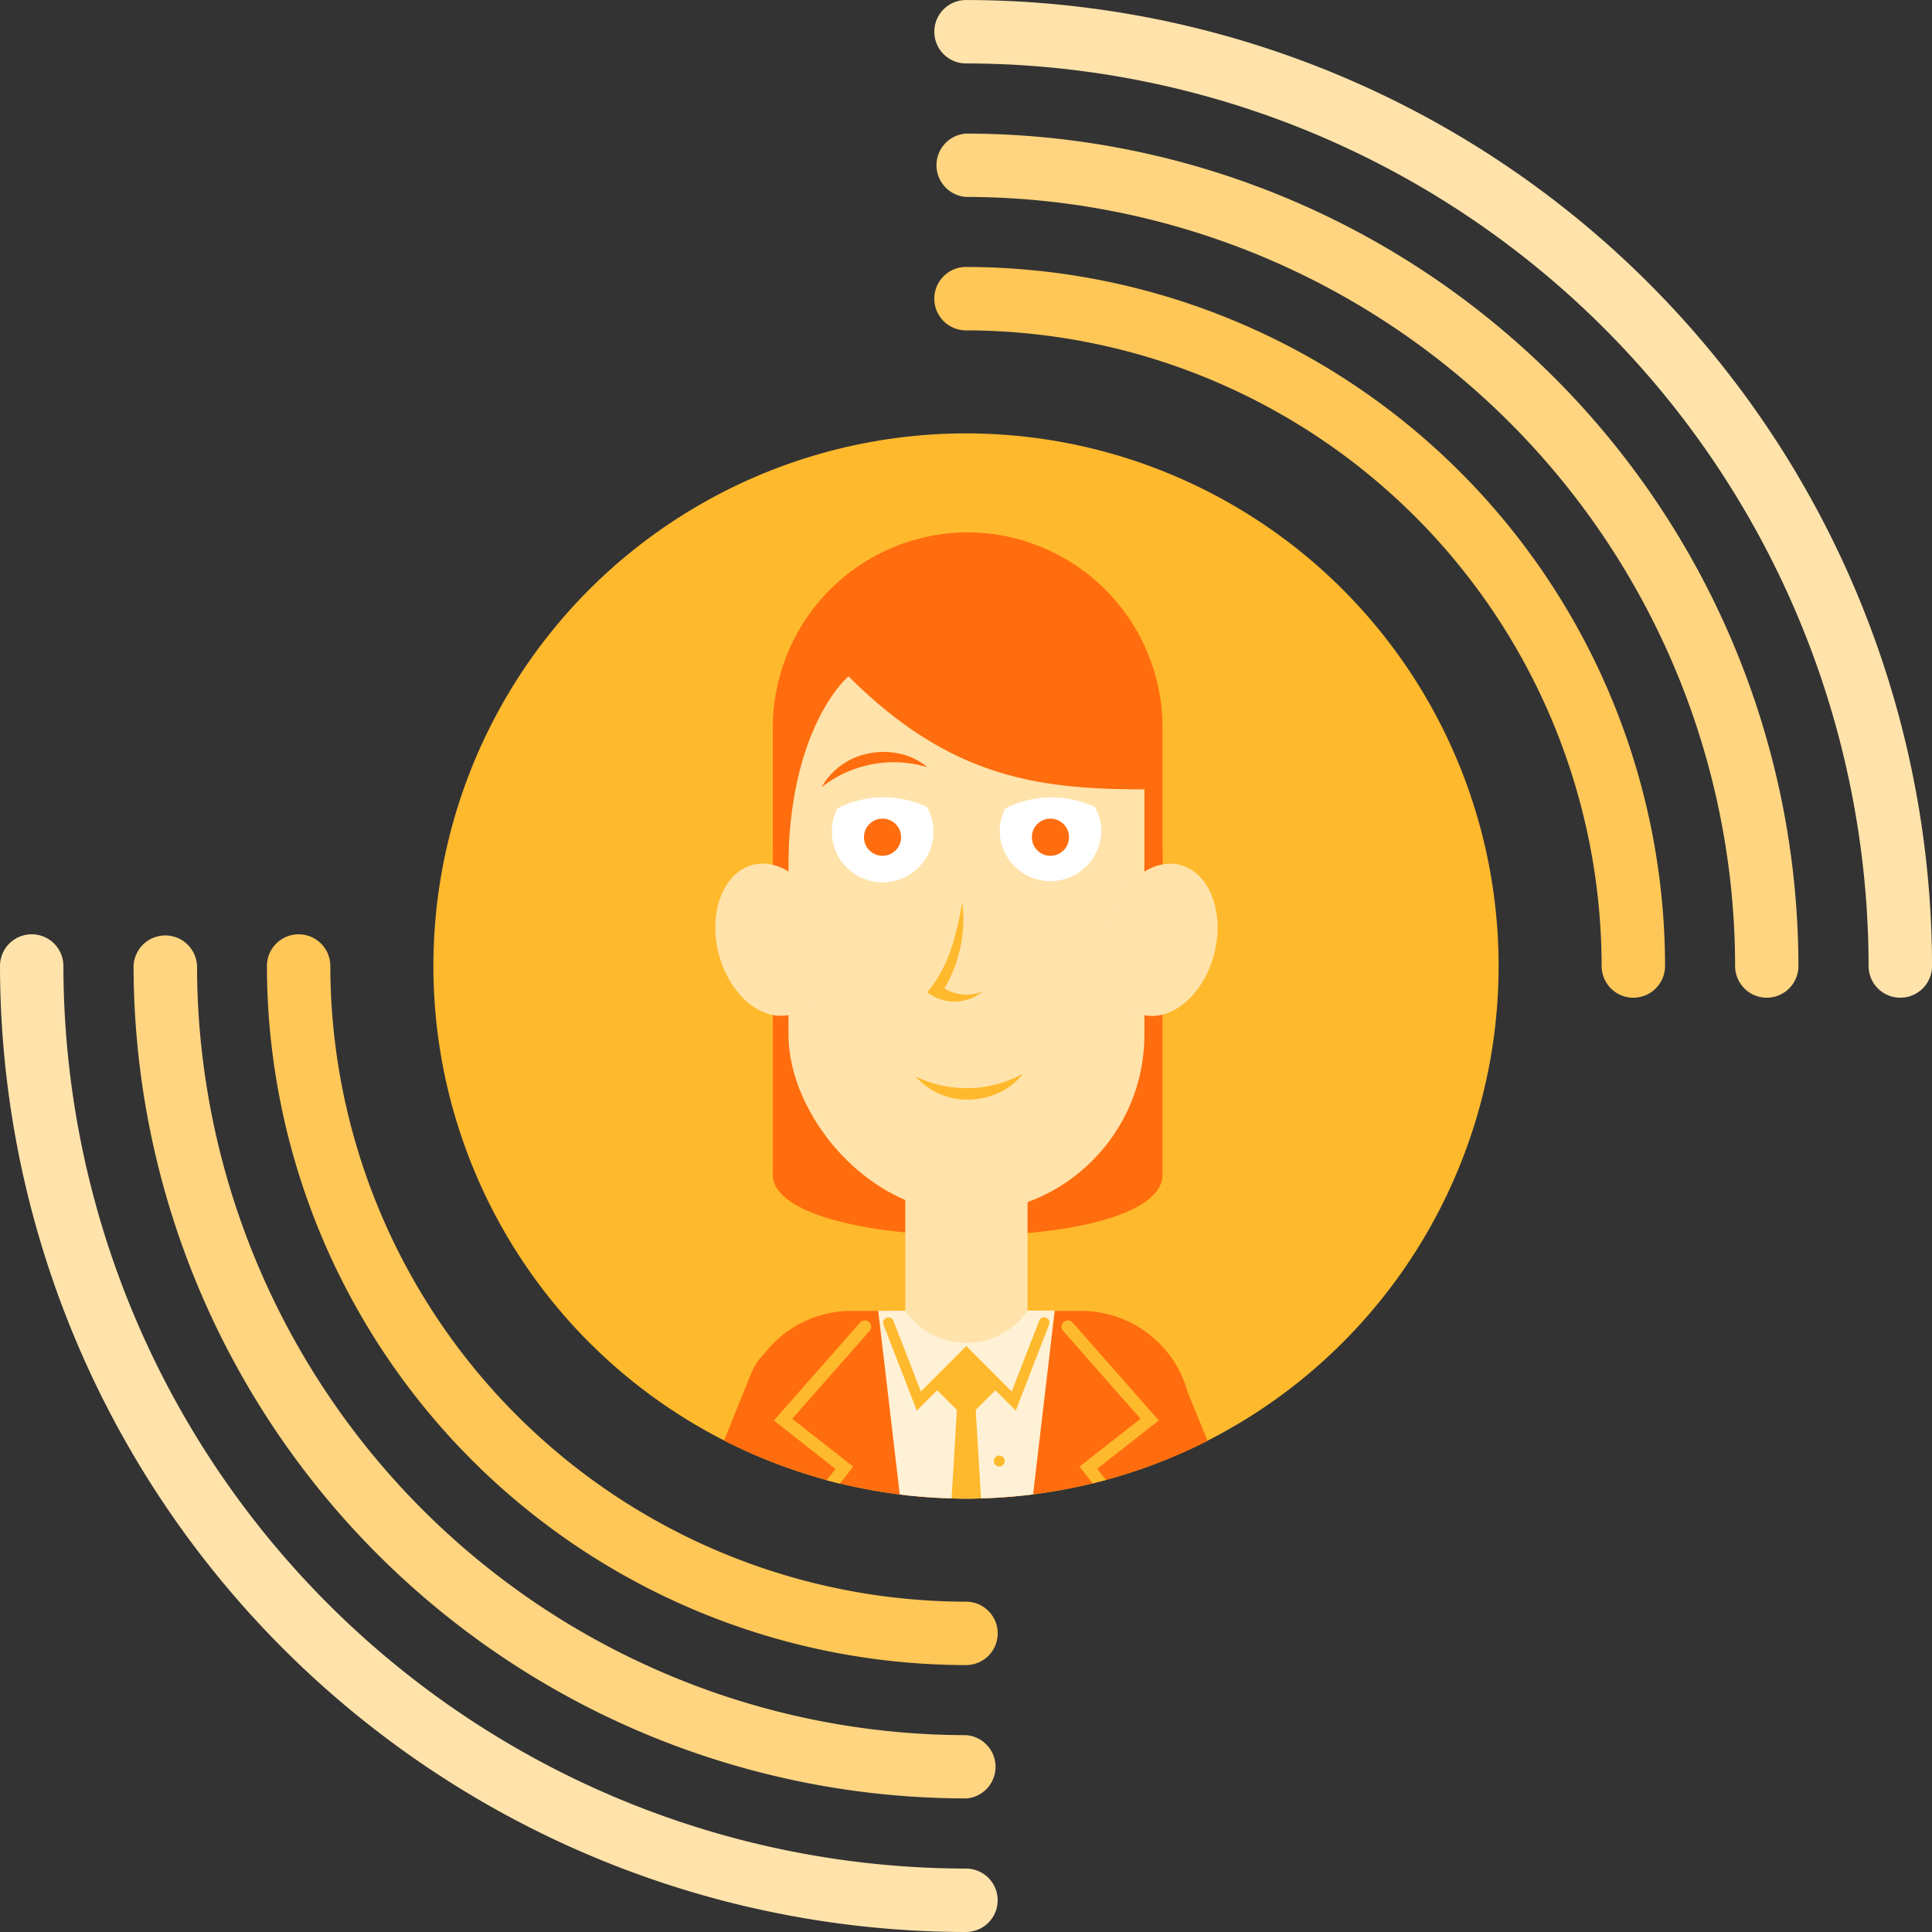 <svg xmlns="http://www.w3.org/2000/svg" xmlns:xlink="http://www.w3.org/1999/xlink" viewBox="0 0 84.338 84.338">
  <rect x="0" y="0" width="84.338" height="84.338" fill="#333333" stroke="none"/>
  <defs>
    <style>
      .cls-1 {
        fill: #ffb92d;
      }

      .cls-2 {
        fill: url(#linear-gradient);
      }

      .cls-3 {
        fill: #ffc757;
      }

      .cls-4 {
        fill: #ffe3ab;
      }

      .cls-5 {
        fill: #ffd581;
      }

      .cls-6 {
        fill: url(#linear-gradient-2);
      }

      .cls-7 {
        fill: #fff1d5;
      }

      .cls-8 {
        fill: url(#linear-gradient-3);
      }

      .cls-9 {
        fill: url(#linear-gradient-4);
      }

      .cls-10 {
        fill: #fff;
      }

      .cls-11 {
        fill: url(#linear-gradient-5);
      }

      .cls-12 {
        fill: url(#linear-gradient-6);
      }

      .cls-13 {
        fill: url(#linear-gradient-7);
      }

      .cls-14 {
        fill: url(#linear-gradient-8);
      }
    </style>
    <linearGradient id="linear-gradient" x1="0.544" y1="-0.155" x2="0.571" y2="-0.661" gradientUnits="objectBoundingBox">
      <stop offset="0.12" stop-color="#ff6d0e"/>
      <stop offset="0.25" stop-color="#ff7511"/>
      <stop offset="0.46" stop-color="#ff8b1a"/>
      <stop offset="0.72" stop-color="#ffb029"/>
      <stop offset="0.78" stop-color="#ffb92d"/>
    </linearGradient>
    <linearGradient id="linear-gradient-2" x1="0.5" y1="-1.191" x2="0.5" y2="-1.56" xlink:href="#linear-gradient"/>
    <linearGradient id="linear-gradient-3" x1="0.5" y1="-0.071" x2="0.5" y2="-0.162" xlink:href="#linear-gradient"/>
    <linearGradient id="linear-gradient-4" x1="0.5" y1="-0.275" x2="0.5" y2="-0.377" xlink:href="#linear-gradient"/>
    <linearGradient id="linear-gradient-5" x1="0.182" y1="-8.4" x2="0.156" y2="-9.146" xlink:href="#linear-gradient"/>
    <linearGradient id="linear-gradient-6" x1="0.5" y1="-2.685" x2="0.5" y2="-3.377" xlink:href="#linear-gradient"/>
    <linearGradient id="linear-gradient-7" x1="0.408" y1="-6.948" x2="0.399" y2="-7.733" xlink:href="#linear-gradient"/>
    <linearGradient id="linear-gradient-8" x1="0.501" y1="-0.937" x2="0.501" y2="-1.667" xlink:href="#linear-gradient"/>
  </defs>
  <g id="HP_Icon2" transform="translate(-0.5 -0.5)">
    <circle id="Ellipse_51" data-name="Ellipse 51" class="cls-1" cx="23.25" cy="23.25" r="23.25" transform="translate(19.419 19.419)"/>
    <path id="Path_509" data-name="Path 509" class="cls-2" d="M207.746,342.65a4.825,4.825,0,0,0-4.643-3.57H193.052a4.8,4.8,0,0,0-3.8,1.876,2.557,2.557,0,0,0-.568.855l-1.183,2.927a23.3,23.3,0,0,0,21.108.015Z" transform="translate(-155.394 -281.355)"/>
    <path id="Path_510" data-name="Path 510" class="cls-3" d="M99.957,273.711A30.552,30.552,0,0,1,69.44,243.194a1.384,1.384,0,1,1,2.768,0,27.78,27.78,0,0,0,27.749,27.749,1.384,1.384,0,1,1,0,2.768Z" transform="translate(-57.288 -200.525)"/>
    <path id="Path_511" data-name="Path 511" class="cls-3" d="M272.325,101.35a1.384,1.384,0,0,1-1.384-1.384,27.778,27.778,0,0,0-27.747-27.747,1.384,1.384,0,1,1,0-2.768A30.55,30.55,0,0,1,273.71,99.965a1.383,1.383,0,0,1-1.384,1.384Z" transform="translate(-200.525 -57.297)"/>
    <path id="Path_512" data-name="Path 512" class="cls-4" d="M42.669,285.363A42.216,42.216,0,0,1,.5,243.194a1.384,1.384,0,1,1,2.768,0,39.446,39.446,0,0,0,39.4,39.4,1.384,1.384,0,1,1,0,2.768Z" transform="translate(0 -200.525)"/>
    <path id="Path_513" data-name="Path 513" class="cls-4" d="M283.979,44.053a1.384,1.384,0,0,1-1.384-1.384,39.446,39.446,0,0,0-39.4-39.4,1.384,1.384,0,1,1,0-2.768,42.216,42.216,0,0,1,42.169,42.169A1.384,1.384,0,0,1,283.979,44.053Z" transform="translate(-200.525)"/>
    <path id="Path_514" data-name="Path 514" class="cls-5" d="M71.338,279.762A36.375,36.375,0,0,1,35,243.424a1.386,1.386,0,0,1,2.77,0A33.611,33.611,0,0,0,71.343,277a1.386,1.386,0,0,1-.005,2.765Z" transform="translate(-28.669 -200.755)"/>
    <path id="Path_515" data-name="Path 515" class="cls-5" d="M278.62,72.722a1.384,1.384,0,0,1-1.384-1.384,33.612,33.612,0,0,0-33.575-33.573,1.386,1.386,0,0,1,0-2.765A36.378,36.378,0,0,1,280,71.338,1.384,1.384,0,0,1,278.62,72.722Z" transform="translate(-200.993 -28.669)"/>
    <path id="Path_516" data-name="Path 516" class="cls-6" d="M217.106,234.057c0,3.6-17.016,3.5-17.016,0v-14.2h17.016Z" transform="translate(-165.857 -182.285)"/>
    <path id="Path_517" data-name="Path 517" class="cls-7" d="M228.261,347.028a23.345,23.345,0,0,0,2.892.179,23.6,23.6,0,0,0,2.929-.182l.944-8.025-7.705.008Z" transform="translate(-188.484 -281.289)"/>
    <path id="Path_518" data-name="Path 518" class="cls-1" d="M203.257,348.643l.575-.742-2.66-2.087,3.38-3.838a.276.276,0,0,0-.414-.365l-3.767,4.278L203.059,348l-.385.5C202.868,348.545,203.061,348.6,203.257,348.643Z" transform="translate(-166.089 -283.38)"/>
    <path id="Path_519" data-name="Path 519" class="cls-1" d="M275.145,341.61a.276.276,0,0,0-.414.365l3.38,3.838-2.66,2.087.57.735c.2-.047.389-.1.581-.15l-.38-.49,2.689-2.108Z" transform="translate(-227.825 -283.38)"/>
    <path id="Path_520" data-name="Path 520" class="cls-1" d="M257.64,376.68a.238.238,0,1,0-.07.17.24.24,0,0,0,.07-.17Z" transform="translate(-213.281 -312.401)"/>
    <path id="Path_521" data-name="Path 521" class="cls-1" d="M235.743,340.741a.232.232,0,0,0-.3.132l-1.2,3.093-1.983-1.984-1.984,1.984-1.2-3.093a.233.233,0,0,0-.434.169L230.1,344.8l.889-.889.859.86-.232,3.864c.208,0,.417.008.627.008s.441,0,.659-.01l-.232-3.862h0l.859-.86.889.889,1.455-3.757a.232.232,0,0,0-.134-.3Z" transform="translate(-189.577 -282.722)"/>
    <path id="Path_522" data-name="Path 522" class="cls-4" d="M234.33,253.74v14.424a3.249,3.249,0,0,0,5.336,0h0V253.74Z" transform="translate(-194.31 -210.439)"/>
    <path id="Path_523" data-name="Path 523" class="cls-8" d="M217.106,158.958V146.512A8.533,8.533,0,0,0,208.6,138h0a8.532,8.532,0,0,0-8.508,8.508v12.45Z" transform="translate(-165.857 -114.261)"/>
    <rect id="Rectangle_778" data-name="Rectangle 778" class="cls-4" width="15.536" height="28.269" rx="7.768" transform="translate(34.92 25.178)"/>
    <ellipse id="Ellipse_52" data-name="Ellipse 52" class="cls-4" cx="2.398" cy="3.372" rx="2.398" ry="3.372" transform="translate(31.047 38.834) rotate(-14.09)"/>
    <ellipse id="Ellipse_53" data-name="Ellipse 53" class="cls-4" cx="3.372" cy="2.398" rx="3.372" ry="2.398" transform="translate(48.038 44.213) rotate(-75.91)"/>
    <path id="Path_524" data-name="Path 524" class="cls-9" d="M205.226,150.123c4.394,4.386,8.194,4.933,12.908,4.933.384-2.589.712-8.789-5.905-9.865s-9.221,3.33-9.634,5.713a24.127,24.127,0,0,0,0,7.663C202.6,152.288,205.226,150.123,205.226,150.123Z" transform="translate(-167.684 -120.098)"/>
    <path id="Path_525" data-name="Path 525" class="cls-1" d="M241.638,277.8a2.779,2.779,0,0,1-1.023.815,3.275,3.275,0,0,1-1.3.309,2.988,2.988,0,0,1-2.366-1.014,5.108,5.108,0,0,0,4.7-.117Z" transform="translate(-196.487 -230.424)"/>
    <path id="Path_526" data-name="Path 526" class="cls-10" d="M215.589,206.9a2.217,2.217,0,1,0,3.911-.059A4.47,4.47,0,0,0,215.589,206.9Z" transform="translate(-178.531 -171.114)"/>
    <circle id="Ellipse_54" data-name="Ellipse 54" class="cls-11" cx="0.811" cy="0.811" r="0.811" transform="translate(38.214 36.236)"/>
    <path id="Path_527" data-name="Path 527" class="cls-10" d="M258.954,206.931a2.182,2.182,0,0,0-.245,1.029,2.217,2.217,0,0,0,4.433-.068,2.177,2.177,0,0,0-.277-1.014,4.47,4.47,0,0,0-3.911.059Z" transform="translate(-214.568 -171.147)"/>
    <circle id="Ellipse_55" data-name="Ellipse 55" class="cls-12" cx="0.811" cy="0.811" r="0.811" transform="translate(45.544 36.236)"/>
    <path id="Path_528" data-name="Path 528" class="cls-1" d="M240.747,237.227a6,6,0,0,0,.783-3.777,14.479,14.479,0,0,1-.456,1.944,5.948,5.948,0,0,1-1.073,2,1.932,1.932,0,0,0,2.41-.034A1.859,1.859,0,0,1,240.747,237.227Z" transform="translate(-199.021 -193.578)"/>
    <path id="Path_529" data-name="Path 529" class="cls-13" d="M217.314,195.369a2.747,2.747,0,0,0-1.17-.581,3.238,3.238,0,0,0-1.337-.027,3.014,3.014,0,0,0-2.108,1.484A5.1,5.1,0,0,1,217.314,195.369Z" transform="translate(-176.335 -161.38)"/>
    <path id="Path_530" data-name="Path 530" class="cls-14" d="M260.177,195.354a2.755,2.755,0,0,1,1.17-.581,3.239,3.239,0,0,1,1.33-.034,3.014,3.014,0,0,1,2.108,1.484,5.1,5.1,0,0,0-4.614-.875Z" transform="translate(-215.782 -161.365)"/>
  </g>
</svg>
